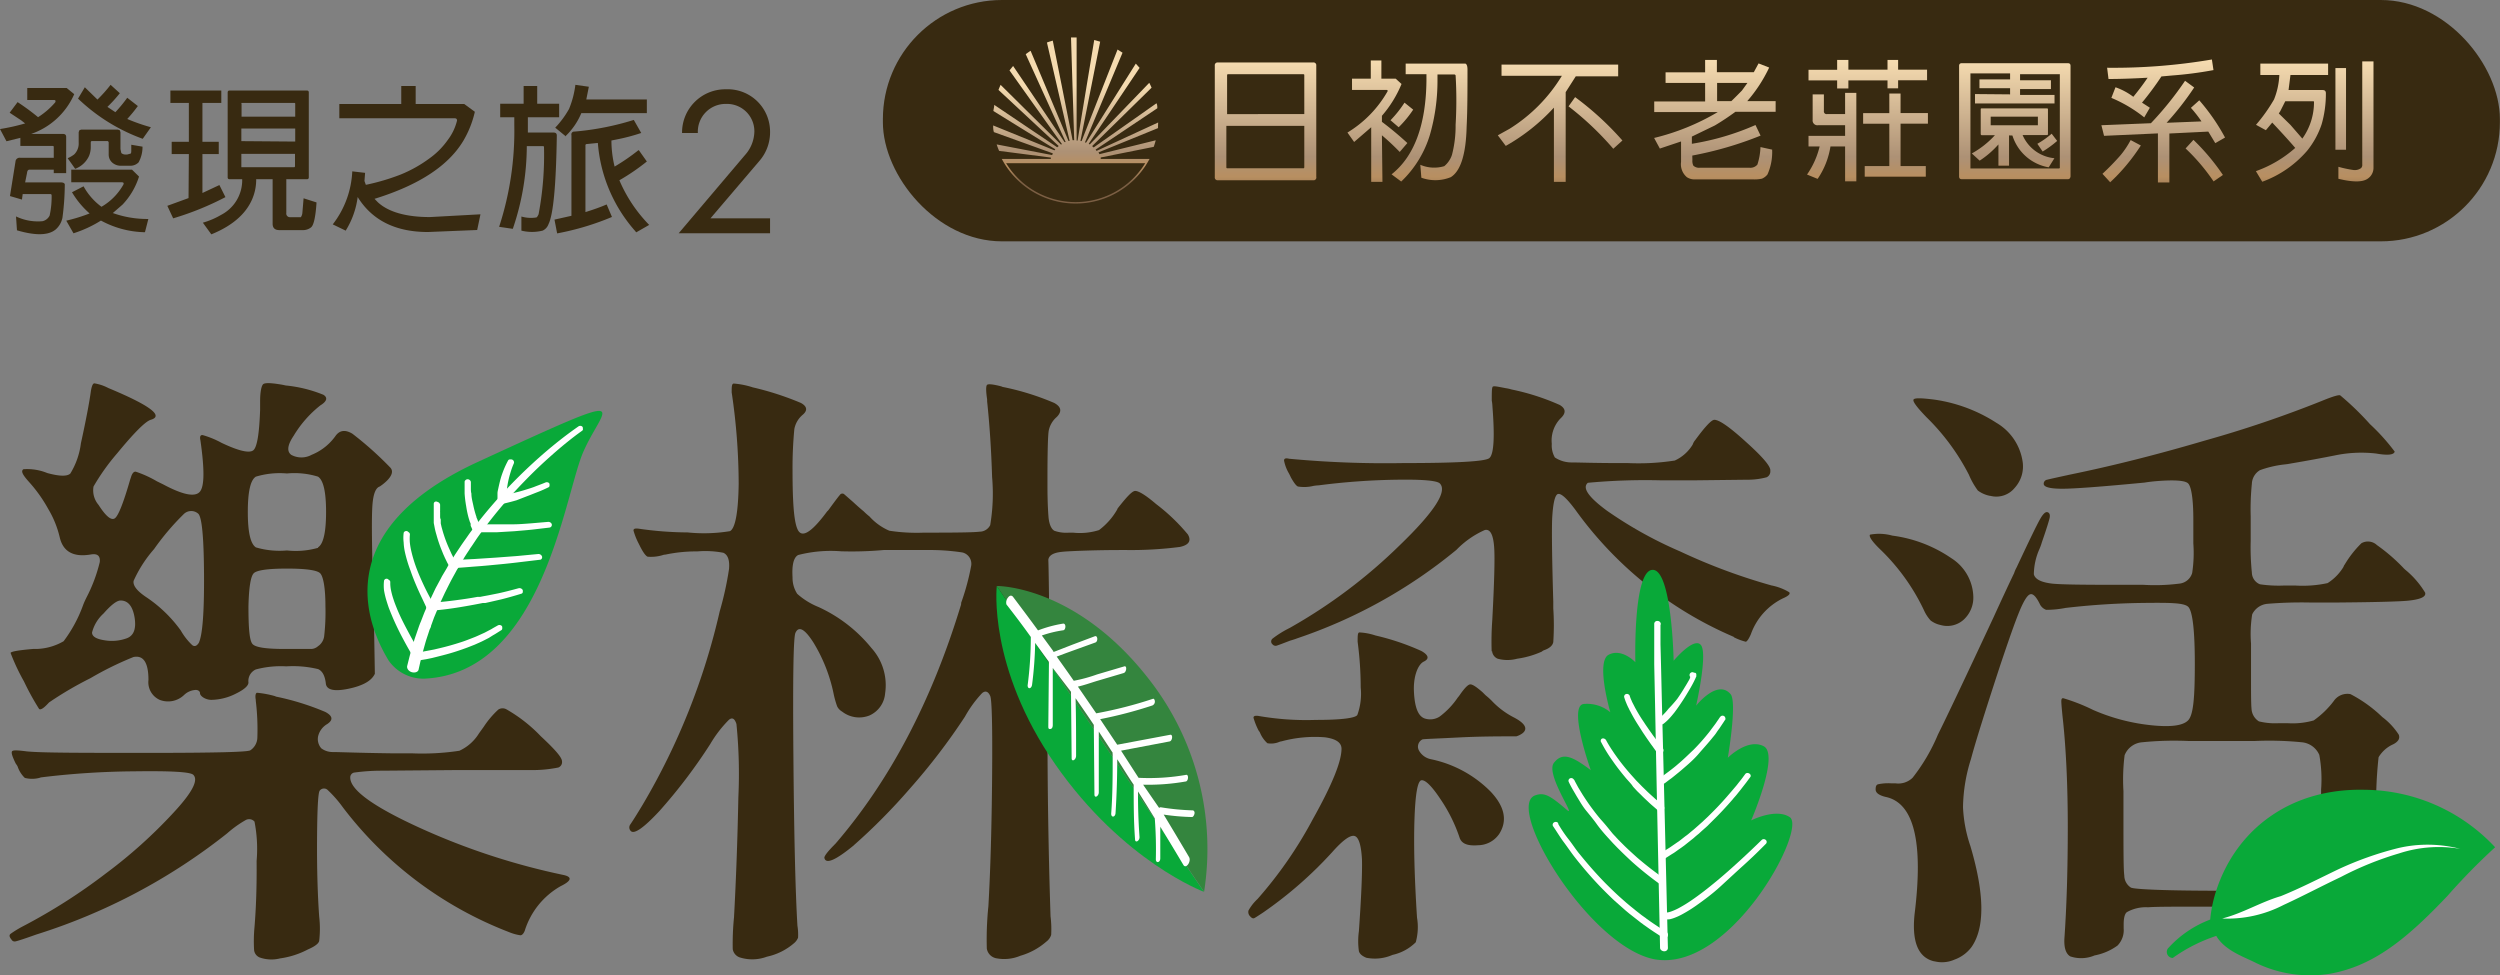 <svg xmlns="http://www.w3.org/2000/svg" xmlns:xlink="http://www.w3.org/1999/xlink" viewBox="0 0 235.76 91.98"><rect x="0" y="0" width="235.76" height="91.98" fill="#808080" stroke="none"/><defs><style>.cls-1{fill:#382a11;}.cls-2{fill:url(#新增漸層色票_2);}.cls-3{fill:url(#新增漸層色票_2-2);}.cls-4{fill:url(#新增漸層色票_2-3);}.cls-5{fill:url(#新增漸層色票_2-4);}.cls-6{fill:url(#新增漸層色票_2-5);}.cls-7{fill:url(#新增漸層色票_2-6);}.cls-8{fill:url(#新增漸層色票_2-7);}.cls-9{fill:url(#新增漸層色票_2-8);}.cls-10{fill:url(#新增漸層色票_2-9);}.cls-11{fill:#09a939;}.cls-12,.cls-13,.cls-15{fill:#fff;}.cls-12,.cls-15{stroke:#fff;stroke-linejoin:round;}.cls-12{stroke-width:0.32px;}.cls-14{fill:#34853e;}.cls-15{stroke-width:0.37px;}</style><linearGradient id="&#x65B0;&#x589E;&#x6F38;&#x5C64;&#x8272;&#x7968;_2" x1="119.35" y1="5.8" x2="119.35" y2="19.06" gradientUnits="userSpaceOnUse"><stop offset="0" stop-color="#f5dbb0"></stop><stop offset="0.68" stop-color="#ad9175"></stop><stop offset="0.82" stop-color="#b88f61"></stop><stop offset="1" stop-color="#7c5f44"></stop></linearGradient><linearGradient id="&#x65B0;&#x589E;&#x6F38;&#x5C64;&#x8272;&#x7968;_2-2" x1="132.7" y1="5.8" x2="132.7" y2="19.06" xlink:href="#&#x65B0;&#x589E;&#x6F38;&#x5C64;&#x8272;&#x7968;_2"></linearGradient><linearGradient id="&#x65B0;&#x589E;&#x6F38;&#x5C64;&#x8272;&#x7968;_2-3" x1="147.13" y1="5.8" x2="147.13" y2="19.06" xlink:href="#&#x65B0;&#x589E;&#x6F38;&#x5C64;&#x8272;&#x7968;_2"></linearGradient><linearGradient id="&#x65B0;&#x589E;&#x6F38;&#x5C64;&#x8272;&#x7968;_2-4" x1="161.71" y1="5.8" x2="161.71" y2="19.06" xlink:href="#&#x65B0;&#x589E;&#x6F38;&#x5C64;&#x8272;&#x7968;_2"></linearGradient><linearGradient id="&#x65B0;&#x589E;&#x6F38;&#x5C64;&#x8272;&#x7968;_2-5" x1="176.12" y1="5.8" x2="176.12" y2="19.06" xlink:href="#&#x65B0;&#x589E;&#x6F38;&#x5C64;&#x8272;&#x7968;_2"></linearGradient><linearGradient id="&#x65B0;&#x589E;&#x6F38;&#x5C64;&#x8272;&#x7968;_2-6" x1="189.99" y1="5.8" x2="189.99" y2="19.06" xlink:href="#&#x65B0;&#x589E;&#x6F38;&#x5C64;&#x8272;&#x7968;_2"></linearGradient><linearGradient id="&#x65B0;&#x589E;&#x6F38;&#x5C64;&#x8272;&#x7968;_2-7" x1="203.99" y1="5.8" x2="203.99" y2="19.06" xlink:href="#&#x65B0;&#x589E;&#x6F38;&#x5C64;&#x8272;&#x7968;_2"></linearGradient><linearGradient id="&#x65B0;&#x589E;&#x6F38;&#x5C64;&#x8272;&#x7968;_2-8" x1="218.29" y1="5.79" x2="218.29" y2="19.05" xlink:href="#&#x65B0;&#x589E;&#x6F38;&#x5C64;&#x8272;&#x7968;_2"></linearGradient><linearGradient id="&#x65B0;&#x589E;&#x6F38;&#x5C64;&#x8272;&#x7968;_2-9" x1="101.44" y1="8.04" x2="101.44" y2="17.27" xlink:href="#&#x65B0;&#x589E;&#x6F38;&#x5C64;&#x8272;&#x7968;_2"></linearGradient></defs><title>job24-logo2</title><g id="&#x5716;&#x5C64;_2" data-name="&#x5716;&#x5C64; 2"><g id="&#x5716;&#x5C64;_1-2" data-name="&#x5716;&#x5C64; 1"><path class="cls-1" d="M2.07,18.82.94,18.49l.52-3.25a.39.39,0,0,1,.46-.36H5.07v-1c0-.07,0-.12-.15-.12h-3V13l-1.31.32L0,12.17a19.39,19.39,0,0,0,2.37-.53L2,11.35.91,10.63l.75-1a22.12,22.12,0,0,1,1.93,1.42,7.2,7.2,0,0,0,1.62-1.4c.07-.16,0-.23-.14-.22H2.57V8.3H6.29L7,8.88a6.88,6.88,0,0,1-4.06,3.75h3c.2,0,.3.09.3.29v3.41H5.07V16H2.79c-.15,0-.22.11-.24.31l-.18.89H5.72c.27,0,.41.09.39.25a24.85,24.85,0,0,1-.22,3.08,2,2,0,0,1-.65,1.12l-.17.12c-.71.44-1.87.42-3.47-.05l-.09-1.31a4.76,4.76,0,0,0,2.5.45,1,1,0,0,0,.67-.53,8.18,8.18,0,0,0,.19-1.84c0-.13,0-.19-.18-.19H2.14ZM6.93,22l-.68-1.19a16.22,16.22,0,0,0,2.2-.68,8.22,8.22,0,0,1-1.66-2l1.09-.56A5.94,5.94,0,0,0,9.57,19.5a5.54,5.54,0,0,0,2.07-2.1c.06-.15,0-.22-.22-.21H6.72V16h5.73l.66.65a6.79,6.79,0,0,1-1.55,2.64l-.92.8a9.63,9.63,0,0,0,3.35.56l-.32,1.25a9,9,0,0,1-4.15-1.1A11.25,11.25,0,0,1,6.93,22Zm1.63-8.52v.38a2.2,2.2,0,0,1-.17.86,2.34,2.34,0,0,1-1.3,1.2l-.71-1A2.86,2.86,0,0,0,7,14.56a1.44,1.44,0,0,0,.42-1.1v-1l.07-.18.18-.06h3.44l.18.06.07.18v1.6l.08.37a.56.56,0,0,0,.42.14H12l.3-.08c.05,0,.08-.1.08-.27l0-.57,1.06.18a3,3,0,0,1-.37,1.48,1.07,1.07,0,0,1-.72.32h-1a1.2,1.2,0,0,1-.79-.32,1,1,0,0,1-.31-.77V13.46a.15.15,0,0,0-.17-.16H8.71C8.6,13.3,8.56,13.34,8.56,13.45ZM14.23,12l-.77,1.09A17.35,17.35,0,0,1,7.36,9.3L8,8.23,9.19,9.39A13.46,13.46,0,0,0,10.43,8l.87.79a13,13,0,0,1-1.17,1.29l.75.5A13.66,13.66,0,0,0,12,9.22L13,10a14.14,14.14,0,0,1-1,1.22C12.63,11.49,13.4,11.77,14.23,12Z"></path><path class="cls-1" d="M17.81,14.53H16.19V13.37h1.62V9.71H16.07V8.54h4.8V9.71H19.09v3.66h1.54v1.16H19.09V18.2l1.6-.75.57,1.14a27.57,27.57,0,0,1-4.93,2l-.55-1.18,2-.73Zm6.35,2.37V17a4.7,4.7,0,0,1-.23,1.39c-.52,1.6-1.88,2.85-4,3.71L19.13,21a7.33,7.33,0,0,0,1.71-.73,3.68,3.68,0,0,0,2-3.21V16.9H21.64c-.11,0-.17-.06-.17-.18v-8c0-.12.06-.18.17-.18h7.3a.16.16,0,0,1,.18.18v8a.16.16,0,0,1-.18.18H27v3.19a.34.34,0,0,0,.37.39h1s.1-.12.14-.35l.12-1.43,1.22.39c-.09,1.39-.27,2.19-.54,2.37a1.21,1.21,0,0,1-.78.24H26.33c-.42,0-.63-.22-.62-.62V16.9ZM27.84,11V9.77s0-.06-.06-.06h-5s-.06,0,0,.06V11Zm-5.08,3.51v1.2s0,0,0,.06h5l.06-.06v-1.2Zm5.08-1.16V12.12H22.76v1.19Z"></path><path class="cls-1" d="M37.76,16.47a12.43,12.43,0,0,0,2.79-1.57,7.22,7.22,0,0,0,1.69-1.72,4.9,4.9,0,0,0,.86-1.81c0-.14-.06-.22-.27-.22H32V9.81h5.84V8.11H39.2v1.7h4.58l1,.73a9.46,9.46,0,0,1-1.07,2.71q-2.11,3.56-8.39,5.5l.3.31c1,.94,2.7,1.41,4.92,1.41l4.77-.26L45,21.69l-4.64.19c-3.07,0-5.27-1.11-6.63-3.3a7.89,7.89,0,0,1-1.13,3.17l-1.22-.59a8.8,8.8,0,0,0,1.84-5l1.21.14-.06.77.13.36A20.52,20.52,0,0,0,37.76,16.47Z"></path><path class="cls-1" d="M48.36,21.58l-1.29-.19a29.17,29.17,0,0,0,1.43-9.62v-.71H47.17V9.78h2.21V8.11h1.28V9.78h2.07v1.28H49.78v.71l0,.73H52.2c.21,0,.31.09.31.28-.07,4.67-.33,7.44-.78,8.35a1.05,1.05,0,0,1-.56.62,4.18,4.18,0,0,1-2,0V20.42a3.23,3.23,0,0,0,1.39.09c.08,0,.15-.14.23-.3a30,30,0,0,0,.51-6.38s0-.05-.15-.05H49.68A24.3,24.3,0,0,1,48.36,21.58Zm5-8.72-1-.82a8.79,8.79,0,0,0,1.3-1.76A8.74,8.74,0,0,0,54.26,8l1.27.18-.24,1.2H61v1.29H54.82A6.41,6.41,0,0,1,53.31,12.86Zm6.89,1.31L61,15.23A20.15,20.15,0,0,1,58.41,17h0a13.68,13.68,0,0,0,2.81,4.21L60,21.91l-.15-.18a14.18,14.18,0,0,1-3.47-8.25l-1,.1c-.14,0-.18.06-.17.17V20q1.17-.36,2-.72l.5,1.18a25.28,25.28,0,0,1-5.17,1.55l-.25-1.3,1.6-.36V12.74a.26.26,0,0,1,.27-.33,26,26,0,0,0,5.61-1.1l.7,1.23a18.4,18.4,0,0,1-2.36.62l-.45.09a10.36,10.36,0,0,0,.3,2.46A19.76,19.76,0,0,0,60.2,14.17Z"></path><path class="cls-1" d="M72.62,20.59V22H64l6.24-7.36a3.42,3.42,0,0,0,.9-2.22A2.58,2.58,0,0,0,68.49,9.8a2.62,2.62,0,0,0-2.68,2.74H64.32a4.08,4.08,0,0,1,4.12-4.12,4,4,0,0,1,4.18,3.94,4.13,4.13,0,0,1-1,2.81L67,20.59Z"></path><rect class="cls-1" x="83.26" width="152.49" height="22.76" rx="11.23"></rect><path class="cls-2" d="M123.84,17h-9a.26.26,0,0,1-.28-.29V6.18a.26.26,0,0,1,.28-.29h9a.26.26,0,0,1,.29.29v10.5A.26.26,0,0,1,123.84,17Zm-8-10c-.08,0-.12,0-.12.12v3.64H123V7.12c0-.09,0-.12-.11-.12ZM123,11.87h-7.35v3.87c0,.09,0,.13.12.13h7.12c.07,0,.11,0,.11-.13Z"></path><path class="cls-3" d="M130.37,17.15h-1.06V12l-1.61,1.39-.63-.89a10.75,10.75,0,0,0,3.79-3.9c0-.08,0-.12-.13-.12H127.5V7.42h1.77V5.7h1V7.42h1.35l.55.5a10.84,10.84,0,0,1-1.85,3v.57q1.24.93,2.4,2l-.72.84c-.48-.49-1-1-1.68-1.57Zm2.9-6.81A10.27,10.27,0,0,1,131.9,12l-.77-.66a10.57,10.57,0,0,0,1.32-1.66ZM132.56,7V6H138l.2,0c.13.06.19.26.19.56,0,2,0,3.81-.08,5.38-.06,2.61-.57,4.2-1.5,4.77a3.86,3.86,0,0,1-2.77.05l-.1-1.22a3.32,3.32,0,0,0,2.26.13,2.32,2.32,0,0,0,.73-1.08,10.83,10.83,0,0,0,.34-2.82,39.56,39.56,0,0,0,0-4.66.15.15,0,0,0-.14-.09h-1.57v.59a18.37,18.37,0,0,1-.72,5.13,10.11,10.11,0,0,1-2.7,4.38l-.91-.68c2.13-1.68,3.24-4.64,3.29-8.83V7Z"></path><path class="cls-4" d="M142,13.76l-.75-1,1.1-.61a15.11,15.11,0,0,0,4.94-5h-5.69V6.09h11V7.2h-4l-.95,1.49v8.46h-1.11v-7A18.41,18.41,0,0,1,142,13.76Zm6.54-4.6A28.3,28.3,0,0,1,153,13.25l-.86.78a28.39,28.39,0,0,0-4.22-4Z"></path><path class="cls-5" d="M159.6,15.09a1,1,0,0,0,.09.53.78.78,0,0,0,.6.2H165a.86.86,0,0,0,.73-.3,6,6,0,0,0,.29-1.65l1.1.24a5.16,5.16,0,0,1-.44,2.34,1.32,1.32,0,0,1-.52.4,3.21,3.21,0,0,1-.8.07h-5.5a1.33,1.33,0,0,1-.78-.21,1.6,1.6,0,0,1-.55-1.44V13.34l-2,.67-.54-1a21.78,21.78,0,0,0,6-2.44H156v-1h4.8V7.82h-3.73v-1h3.73V5.65h1.11V6.81h3.48l.45-.83,1,.39a13.69,13.69,0,0,1-2.07,3.17h2.68v1h-3.79c-.61.45-1.27.89-1.94,1.29l-2.17,1.05v.68a24.46,24.46,0,0,0,6-1.77l.48,1a33.76,33.76,0,0,1-6.44,1.88Zm5.19-7.27h-2.86V9.54h1.34c.34-.33.68-.67,1-1Z"></path><path class="cls-6" d="M170.55,13.81v-1H174v-1h-2.56a.45.45,0,0,1-.5-.51V8.9H172v1.58a.25.25,0,0,0,.28.28H174v-2h1.06V17.1H174V13.81h-1.38a7.46,7.46,0,0,1-1.21,3.06l-1-.41a7.87,7.87,0,0,0,1.19-2.65Zm3.76-6.23v.76h-1.06V7.58h-2.7v-1h2.7V5.65h1.06v.92H178V5.65H179v.92h2.73v1H179v.76H178V7.58Zm3.86,4.09H175.7v-1h2.47V8.82h1.06v1.84h2.58v1h-2.58v4h2.38v1h-5.76v-1h2.32Z"></path><path class="cls-7" d="M195,16.9H185c-.17,0-.25-.09-.25-.26V6.22c0-.17.08-.26.25-.26h10c.19,0,.26.09.26.26V16.64C195.23,16.81,195.16,16.9,195,16.9Zm-5.44-8V8.32h-2.89V7.49h2.89V6.92h-3.74s0,0,0,0v8.91s0,0,0,.06h8.38l.05-.06V7s0,0-.05,0H190.5v.57h2.91v.83H190.5v.55h3.25v.81h-7.5V8.87Zm-.1,3.87v2.85h-1v-2a8.58,8.58,0,0,1-1.77,1.53l-.74-.68a8.53,8.53,0,0,0,2.18-1.72H186.9c-.08,0-.11-.05-.11-.14V10.35c0-.09,0-.13.11-.13H193c.09,0,.13,0,.13.13V12.6c0,.09,0,.14-.13.14h-2.26a3.64,3.64,0,0,0,3,2.18l-.54.86a4.36,4.36,0,0,1-3.42-3ZM187.73,11s0,0,0,0v.81l0,0h4.45l0,0v-.81l0,0ZM194,13.29a9.62,9.62,0,0,1-1.37,1l-.5-.73a8,8,0,0,0,1.35-.95Z"></path><path class="cls-8" d="M198.42,12.81l-.25-1,4.67-.19a31,31,0,0,0,3.22-4l.86.63a27.22,27.22,0,0,1-2.6,3.33l3.29-.13a11.91,11.91,0,0,0-1-1.28l.79-.71a19.08,19.08,0,0,1,2.43,3.51l-.92.53-.66-1.09-3.67.18v4.62H203.5V12.58Zm3.47.91A18.14,18.14,0,0,1,199,17.19l-.73-.8A22.81,22.81,0,0,0,200,14.61a8.46,8.46,0,0,0,.93-1.4Zm.64-6.39q-2.16.12-3.69.12l-.13-1.06a55.27,55.27,0,0,0,9.88-.78l.15,1a35.57,35.57,0,0,1-3.91.51l-1,.09A28.31,28.31,0,0,1,202,9.68l.74.48-.53.91a13,13,0,0,0-3.1-1.84l.39-1a6.15,6.15,0,0,1,1.68.9C201.62,8.59,202.08,8,202.53,7.33Zm4.32,5.86a20.53,20.53,0,0,1,2.78,3.31l-.88.61A18.44,18.44,0,0,0,206.11,14Z"></path><path class="cls-9" d="M213.68,12.28l-.93-.51a15.65,15.65,0,0,0,1.7-2.39,6.94,6.94,0,0,0,.5-2.31h-1.79V6h6.39V7.07H216l-.18,1.42h3.21c.21,0,.32.1.31.34a10.34,10.34,0,0,1-.4,2.89,8,8,0,0,1-1.37,2.5,10.18,10.18,0,0,1-4.23,2.92l-.6-1a11.26,11.26,0,0,0,3.71-2.19c-.41-.48-1.13-1.29-2.17-2.39Zm3.44.79a5.91,5.91,0,0,0,1.1-3.43c0-.06,0-.1-.12-.09h-2.59l-.48.95-.13.2L216,11.78Zm4.12-6.65v7.7h-1V6.42Zm2.59-.63v10a1.23,1.23,0,0,1-.56,1.07c-.5.34-1.43.32-2.75,0V15.73a11,11,0,0,0,1.4.3,1,1,0,0,0,.74-.18.42.42,0,0,0,.11-.35V5.79Z"></path><path class="cls-10" d="M109.22,11.55l-5.81,2.68-.09-.12,5.82-3.9c0-.16,0-.32-.08-.47l-5.93,4.17a.86.86,0,0,0-.14-.13l5.61-5.51c-.07-.16-.14-.31-.22-.46l-5.61,5.81-.1-.06,4.8-7.16L107.11,6l-4.68,7.44-.12,0,3.55-8.47-.47-.3L102,13.3l-.11,0,1.86-9.37-.56-.16-1.57,9.49h-.09V3.53H101l.3,9.69h-.15L99.28,3.83c-.19.06-.37.11-.55.18l2.14,9.28-.11,0L97.19,4.79c-.16.1-.31.21-.46.32l3.77,8.29-.11,0L95.54,6.22l-.34.42,4.94,6.94-.08.06L94.36,8c-.07.16-.14.32-.2.48l5.68,5.29-.14.12-5.94-4c0,.19-.06.38-.08.58l5.84,3.61-.08.1-5.78-2.35c0,.21,0,.42.07.63l5.55,2s0,.11-.08.16l-5.21-1a6.37,6.37,0,0,0,.23.61l4.88.63a.65.65,0,0,0,0,.13H94.47l.07.12a7.87,7.87,0,0,0,13.8,0l.07-.12H103.8a.74.74,0,0,0,0-.14l5-1a6.36,6.36,0,0,0,.19-.62l-5.31,1.31a.7.7,0,0,0-.09-.17l5.62-2.29C109.2,12,109.21,11.76,109.22,11.55Zm-7.78,7.51a7.72,7.72,0,0,1-6.56-3.67H108A7.73,7.73,0,0,1,101.44,19.06Z"></path><path class="cls-1" d="M143,69.44c-1.55,0-3.4,0-5.53.11s-3.25.14-3.33.18a.76.76,0,0,0-.35,1,1.65,1.65,0,0,0,1.17.87,11.08,11.08,0,0,1,5.62,3.06q2,2.13.79,4a2.45,2.45,0,0,1-2,1.05c-1,.08-1.53-.16-1.72-.7a14.75,14.75,0,0,0-1.81-3.65c-.81-1.22-1.41-1.81-1.78-1.78s-.59,1.28-.67,3.71,0,5.51.24,9.24a5.31,5.31,0,0,1-.12,2.33,4.45,4.45,0,0,1-2.19,1.19,4.14,4.14,0,0,1-2.47.27c-.39-.16-.63-.36-.7-.62a6.8,6.8,0,0,1,0-1.89q.34-4.85.29-6.76c-.08-1.4-.32-2.14-.73-2.22s-1.1.43-2.07,1.52a37.94,37.94,0,0,1-6.53,5.71c-.47.31-.75.49-.84.53s-.23,0-.38-.18a.56.56,0,0,1-.15-.55,4.39,4.39,0,0,1,.85-1.08,39.15,39.15,0,0,0,5.21-7.52c1.81-3.23,2.71-5.44,2.71-6.65,0-.58-.52-.94-1.57-1.08a12.07,12.07,0,0,0-4.08.38.85.85,0,0,0-.23.06,2,2,0,0,1-1.11.12,2.77,2.77,0,0,1-.7-1,.7.7,0,0,0-.12-.18,6.51,6.51,0,0,1-.49-1.22c0-.16.12-.21.43-.18a26.41,26.41,0,0,0,5.48.38c2.37,0,3.67-.17,3.88-.46a5.84,5.84,0,0,0,.32-2.6,32.85,32.85,0,0,0-.29-4.31c0-.55,0-.84.15-.88a5.64,5.64,0,0,1,1.54.29,23,23,0,0,1,4.32,1.46c.69.39.77.74.23,1s-1,1.37-.93,2.83.38,2.3,1,2.53a1.65,1.65,0,0,0,1.42-.17,7.37,7.37,0,0,0,1.72-1.81,1.52,1.52,0,0,0,.18-.23c.46-.66.79-1,1-1s.55.22,1.14.73l.29.29a7,7,0,0,1,.58.52,7.7,7.7,0,0,0,2.16,1.61C145,68.86,143,69.44,143,69.44Zm-2.33-8a28.06,28.06,0,0,1,.06-3q.28-5.25.18-6.76c-.08-1.25-.37-1.81-.88-1.7a8.5,8.5,0,0,0-2.68,1.87,47.36,47.36,0,0,1-15,8.34c-.2.08-.43.15-.7.23-.7.27-1.12.43-1.26.47a.37.37,0,0,1-.38-.12.35.35,0,0,1,0-.55,9.56,9.56,0,0,1,1.61-1A49.62,49.62,0,0,0,132,51.42q4.89-4.72,3.78-5.83c-.27-.27-1.65-.39-4.13-.35a64.11,64.11,0,0,0-7.29.53,3.51,3.51,0,0,0-.53.06,3.67,3.67,0,0,1-1.43.05c-.17-.07-.39-.37-.67-.87-.07-.16-.13-.27-.17-.35a3.83,3.83,0,0,1-.47-1.23c0-.19.16-.25.47-.17a96.91,96.91,0,0,0,10.78.41q7.59,0,8.11-.47c.43-.35.52-2,.29-4.9a3.41,3.41,0,0,0-.06-.52c0-.78,0-1.21.09-1.31s.51,0,1.25.14a3.62,3.62,0,0,1,.53.12,22,22,0,0,1,4.54,1.46c.59.35.61.78.06,1.28a3,3,0,0,0-.81,2.39,2.26,2.26,0,0,0,.29,1.28,2.84,2.84,0,0,0,1.63.47c.62,0,2.08.06,4.37.06h.88a22.21,22.21,0,0,0,4.43-.24,3.83,3.83,0,0,0,1.69-1.51,1.23,1.23,0,0,1,.23-.41c.94-1.28,1.54-1.92,1.81-1.92q.7,0,3,2.1c1.56,1.4,2.31,2.29,2.28,2.68v.11a.61.61,0,0,1-.35.53,7.05,7.05,0,0,1-1.93.23l-5.13.06h-2.8a58.64,58.64,0,0,0-7,.23c-.55.47.05,1.34,1.8,2.63A38.78,38.78,0,0,0,158.44,52a55.26,55.26,0,0,0,8.62,3.21,5.13,5.13,0,0,1,1.67.64c.13.16-.07.35-.62.59a6,6,0,0,0-3,3.38c-.19.43-.35.66-.47.7a5.33,5.33,0,0,1-1.1-.41l-.06-.06A35.62,35.62,0,0,1,148.58,48.1c-.78-1.05-1.32-1.56-1.63-1.52s-.51.9-.58,2.45q-.06,2,.11,7.7v.64a23.57,23.57,0,0,1,0,3.18q-.09.5-.9.78a.7.7,0,0,0-.18.12,8.55,8.55,0,0,1-2.33.67,3.49,3.49,0,0,1-1.83,0A.86.86,0,0,1,140.71,61.39Z"></path><path class="cls-1" d="M183,58.94a2.36,2.36,0,0,1-.94-.43,3.68,3.68,0,0,1-.64-1,19.65,19.65,0,0,0-4.19-5.78c-.74-.73-1-1.17-.88-1.31a4.64,4.64,0,0,1,2.1.09,12.74,12.74,0,0,1,5.57,2.13,4.43,4.43,0,0,1,2.07,3.58,2.82,2.82,0,0,1-.91,2.22A2.3,2.3,0,0,1,183,58.94Zm-.59,31.72q-2.26-.52-1.86-4.43,1.28-10.26-2.74-11.08c-.62-.15-.93-.39-.93-.7s.07-.44.23-.49a4.66,4.66,0,0,1,1.22-.09h.41a1.93,1.93,0,0,0,1.63-.53,17.52,17.52,0,0,0,2.39-4.08q1.17-2.33,5.25-11.07,1.23-2.69,1.93-4.14a2.79,2.79,0,0,1,.23-.53q1.8-3.84,2.21-4.55c.28-.5.51-.72.7-.67s.27.24.21.53-.3,1.06-.73,2.3a5.28,5.28,0,0,1-.23.64,6.05,6.05,0,0,0-.53,2.39c.12.47.7.76,1.75.88.78.08,2.66.11,5.66.11h2.91a18.07,18.07,0,0,0,3.38-.11,1.41,1.41,0,0,0,1.23-1,12.49,12.49,0,0,0,.11-2.8V49c0-2-.2-3.12-.49-3.41s-1.35-.36-3.18-.2q-.59.06-.93.12c-4,.38-6.59.58-7.76.58s-1.75-.16-1.75-.47a.38.38,0,0,1,.32-.38c.22-.06.95-.22,2.19-.49q6-1.23,12.71-3.21a108,108,0,0,0,11-3.73c1.05-.43,1.63-.6,1.75-.52A27,27,0,0,1,223.5,40a19.15,19.15,0,0,1,2.33,2.59c-.08.31-.66.37-1.75.18a12.14,12.14,0,0,0-3.85.17c-1.16.23-2.54.49-4.14.76a6.92,6.92,0,0,1-.75.11,10,10,0,0,0-2.22.53,1.56,1.56,0,0,0-.76,1.28,23.82,23.82,0,0,0-.11,3.09V51a23.08,23.08,0,0,0,.11,3,1.21,1.21,0,0,0,.76,1.1,12,12,0,0,0,2.22.12h1.16a11.09,11.09,0,0,0,3-.23A4.64,4.64,0,0,0,221,53.46a.68.68,0,0,1,.12-.23,10,10,0,0,1,1.57-2,1.24,1.24,0,0,1,1.46.17,17.06,17.06,0,0,1,2.56,2.22l.12.11a8.38,8.38,0,0,1,1.87,2.16c.11.39-.43.64-1.64.76-.85.08-3.05.14-6.58.17h-2.63a39.61,39.61,0,0,0-4,.12,1.77,1.77,0,0,0-1.46,1,11.67,11.67,0,0,0-.11,2.74v2.92c0,1.71,0,2.79.05,3.26a1.48,1.48,0,0,0,.7,1.17,6.37,6.37,0,0,0,1.87.17h.82a7.28,7.28,0,0,0,2.47-.26,8.44,8.44,0,0,0,1.9-1.84,1.55,1.55,0,0,1,1.57-.64,12.78,12.78,0,0,1,3,2.16,6.43,6.43,0,0,1,1.55,1.66c.13.33,0,.63-.5.9a3.06,3.06,0,0,0-1.4,1.23,38.52,38.52,0,0,0-.17,6.35c0,3.85.13,6.94.29,9.27a1.81,1.81,0,0,1-.38,1.55,6.42,6.42,0,0,1-2.24,1.08,3.71,3.71,0,0,1-2.51.29c-.43-.24-.62-.92-.58-2v-.47c.08-.74,0-1.2-.18-1.4a3.07,3.07,0,0,0-1.92-.52q-1.11-.06-5.37-.06h-3.2c-2.88,0-4.7,0-5.48.06a3.66,3.66,0,0,0-2,.46q-.3.24-.3,1.17v.35a2.08,2.08,0,0,1-.58,1.63,5.39,5.39,0,0,1-2.16.93,3.24,3.24,0,0,1-2.3.09c-.41-.25-.59-.81-.55-1.66Q195,84,195,78c0-4-.17-7.34-.44-9.94-.12-1.09-.17-1.73-.17-1.93s.05-.29.17-.29a17.75,17.75,0,0,1,2.83,1.11,18.39,18.39,0,0,0,5.36,1.43c1.89.21,3.08.07,3.59-.44s.64-2.18.64-5.36-.22-5-.64-5.37-1.75-.38-4.32-.35a70.27,70.27,0,0,0-7.23.47,9.52,9.52,0,0,1-1.83.18,1.09,1.09,0,0,1-.56-.47q-.53-1.11-.93-1c-.27.06-.62.61-1.05,1.66s-1,2.68-1.86,5.25q-2.1,6.41-2.69,8.63a15.63,15.63,0,0,0-.75,4.54,13.08,13.08,0,0,0,.7,3.68q2,6.76.11,9.5a3.46,3.46,0,0,1-1.6,1.19A2.9,2.9,0,0,1,182.45,90.66Zm5.25-43.9a2.79,2.79,0,0,1-1.14-.5,7.11,7.11,0,0,1-.84-1.48,20.93,20.93,0,0,0-4-5.43c-.9-.93-1.31-1.48-1.23-1.66s.74-.16,2,0a14.57,14.57,0,0,1,5.83,2.19,5.1,5.1,0,0,1,2.45,3.58A3,3,0,0,1,190,46,2.23,2.23,0,0,1,187.7,46.76ZM209.56,84q8.22,0,8.63-.35a1.44,1.44,0,0,0,.62-1.22c.05-.62.08-2.53.08-5.71V74.45a12.87,12.87,0,0,0-.17-3.26A2,2,0,0,0,217.08,70a31.16,31.16,0,0,0-4.48-.12h-6.18A30.55,30.55,0,0,0,202,70a1.94,1.94,0,0,0-1.64,1.22,18.26,18.26,0,0,0-.11,3.39V77c0,3.15,0,5,.08,5.57a1.35,1.35,0,0,0,.62,1.13C201.21,83.86,204.08,84,209.56,84Z"></path><path class="cls-11" d="M144.79,75c.85-.29,1.37,0,3,1.4.88.72-2.07-3.4-1.25-4.46s1.77-.59,3.48.69c0,0-2.16-6-.69-6.24a3.42,3.42,0,0,1,2.53.78s-1.4-4.79-.15-5.43,2.51.71,2.51.71-.23-8.62,1.61-8.71,2,8.57,2,8.57,1.93-2.31,2.58-1.47-.46,5.71-.46,5.71,2-2.55,3.25-1.09c.64.74-.26,6-.26,6s1.86-1.87,3.38-1.09-1.18,7-1.18,7,2.32-1.19,3.64-.31c1.67,1.1-5.6,14.71-12.78,13.4C149.81,89.23,141.85,76,144.79,75Z"></path><path class="cls-12" d="M156.28,58.84c0,.19.68,30.55.68,30.55"></path><path class="cls-12" d="M156.43,58.86l0,1.9.05,1.91.09,3.82.19,7.63.37,15.28c0,.09-.09.16-.2.15s-.22-.08-.22-.17h0l-.32-15.27-.15-7.64-.08-3.82,0-1.91V58.83a.12.12,0,0,1,.15-.11.14.14,0,0,1,.15.12Z"></path><path class="cls-12" d="M153.54,65.67a1,1,0,0,0,.05.16,1.22,1.22,0,0,0,.07.17,1.11,1.11,0,0,0,.07.16.77.77,0,0,0,.07.16l.17.33.08.16.09.16q.36.65.78,1.26c.13.21.28.41.42.62l.43.61.45.6.46.6h0a.15.15,0,0,1-.05.23.25.25,0,0,1-.27-.06h0l-.44-.61c-.15-.2-.29-.41-.44-.62l-.42-.62-.4-.63q-.41-.63-.75-1.29l-.09-.16-.08-.17c-.06-.11-.11-.22-.16-.33a1260885824368,1260885824368,0,0,1-.14-.34l-.06-.17-.06-.19s0-.09.09-.1a.12.12,0,0,1,.13.08Z"></path><path class="cls-12" d="M159.69,63.6h.07l.05,0,0,0a0,0,0,0,1,0,0v.07a.11.11,0,0,0,0,0l0,.09a1,1,0,0,0-.07.15l-.15.31c-.1.2-.21.4-.32.59-.23.39-.46.78-.71,1.16s-.5.75-.78,1.12c-.15.18-.29.36-.45.53a4.37,4.37,0,0,1-.54.5.23.23,0,0,1-.27,0,.15.15,0,0,1,0-.23h0a3.43,3.43,0,0,0,.5-.44,5.47,5.47,0,0,0,.45-.51A12.16,12.16,0,0,0,158.3,66c.26-.37.5-.74.73-1.13.12-.19.23-.38.34-.57s.11-.2.15-.3,0-.1.07-.14l0-.08v0h0v0l0,0,0,0h.06a.12.12,0,0,1-.14-.06A.09.09,0,0,1,159.69,63.6Z"></path><path class="cls-12" d="M151.31,69.86c.15.29.33.58.51.86l.28.42.15.21.15.21c.4.55.83,1.08,1.29,1.6l.35.39.17.19.19.19.36.37.38.37c.25.25.52.48.78.72l.1.09.1.08.2.17.41.35h0a.14.14,0,0,1,0,.23.21.21,0,0,1-.27,0h0l-.4-.35-.21-.18-.1-.09-.1-.09c-.26-.25-.52-.48-.77-.74l-.38-.37-.36-.39L154,73.9l-.17-.2-.35-.39c-.45-.54-.88-1.08-1.27-1.65a13.54,13.54,0,0,1-1.07-1.74.08.08,0,0,1,0-.12.13.13,0,0,1,.15.06Z"></path><path class="cls-12" d="M162.56,67.79a1.56,1.56,0,0,0-.13.19l-.14.21-.28.42c-.1.13-.2.27-.29.41s-.2.27-.31.4c-.42.53-.86,1-1.33,1.55s-1,1-1.5,1.43c-.26.23-.54.45-.81.67s-.28.22-.42.32l-.42.32a.21.21,0,0,1-.27,0,.15.15,0,0,1,0-.23h0l.42-.31.42-.31c.27-.21.55-.42.81-.65.53-.44,1-.91,1.51-1.39a19.17,19.17,0,0,0,1.35-1.51c.11-.13.21-.26.31-.4l.3-.4c.1-.13.2-.27.29-.41l.14-.2.07-.11.09-.11a.11.11,0,0,1,.15,0,.08.08,0,0,1,0,.12Z"></path><path class="cls-12" d="M164.94,73.17l-.4.54-.21.27-.21.27c-.13.18-.28.35-.42.53s-.3.34-.44.52c-.6.69-1.22,1.36-1.88,2l-.49.49-.52.46-.26.24-.27.22-.26.23-.14.11-.14.11-.55.44-.29.21-.29.2-.29.21-.15.1-.15.09-.61.39a.2.2,0,0,1-.26,0,.14.14,0,0,1,0-.22h0l.6-.37.16-.1.14-.09.29-.2.29-.2.29-.2.55-.43.14-.1.14-.11.26-.22.27-.22.26-.23.52-.46.5-.47c.66-.64,1.29-1.29,1.9-2l.44-.51.44-.52.21-.27.21-.26.4-.54h0a.12.12,0,0,1,.15,0A.09.09,0,0,1,164.94,73.17Z"></path><path class="cls-12" d="M148.33,73.65c.11.23.24.45.36.68l.4.66c.28.44.57.87.88,1.29s.63.84,1,1.25.68.81,1,1.2l.55.59.57.57c.39.38.79.74,1.19,1.1a32.11,32.11,0,0,0,2.58,2h0a.16.16,0,0,1,0,.23.21.21,0,0,1-.27,0h0a31,31,0,0,1-2.59-2.08c-.4-.37-.8-.75-1.18-1.13-.2-.19-.38-.39-.57-.58l-.55-.6c-.36-.4-.71-.81-1-1.22s-.65-.84-1-1.27-.59-.87-.87-1.32l-.39-.67c-.13-.23-.25-.45-.36-.69a.09.09,0,0,1,.06-.12.12.12,0,0,1,.14.06Z"></path><path class="cls-12" d="M146.8,77.77c.29.5.62,1,1,1.48s.7,1,1.07,1.43c.75.93,1.55,1.84,2.4,2.71.43.43.87.86,1.32,1.27l.35.31.34.3.36.3.36.29.18.15.18.14.37.29.38.27a1.33,1.33,0,0,0,.19.14l.19.14.38.26.39.26.2.13.2.13.4.25h0a.16.16,0,0,1,.05.23.22.22,0,0,1-.27,0h0l-.4-.26-.2-.13-.2-.13-.4-.27-.38-.27-.2-.14a1.33,1.33,0,0,0-.19-.14l-.37-.29-.37-.29-.19-.15-.18-.14-.36-.3-.35-.31-.35-.31-.35-.31c-.45-.42-.89-.86-1.32-1.3a36.33,36.33,0,0,1-2.38-2.75c-.37-.47-.72-1-1.06-1.45s-.66-1-1-1.49a.1.1,0,0,1,.05-.13.14.14,0,0,1,.15,0Z"></path><path class="cls-12" d="M166.43,79.45c-.68.69-1.37,1.36-2.08,2s-1.43,1.31-2.18,2-1.5,1.25-2.32,1.83a12.74,12.74,0,0,1-1.29.8,5.26,5.26,0,0,1-.72.33,2.64,2.64,0,0,1-.4.12,1.79,1.79,0,0,1-.47,0c-.1,0-.19-.09-.18-.18a.17.17,0,0,1,.19-.15h0a1.35,1.35,0,0,0,.34,0,2.68,2.68,0,0,0,.35-.1,5.85,5.85,0,0,0,.68-.3,13.23,13.23,0,0,0,1.26-.77c.82-.56,1.59-1.17,2.34-1.79s1.48-1.27,2.19-1.92,1.42-1.32,2.11-2h0a.12.12,0,0,1,.15,0A.09.09,0,0,1,166.43,79.45Z"></path><path class="cls-11" d="M208.43,86.72a12.62,12.62,0,0,1,.66-3C211,78.2,216,74.31,223,74.48a17,17,0,0,1,12.3,5.42,59,59,0,0,0-4.47,4.56c-3.89,4.11-7,6.62-11.06,7.36a11.73,11.73,0,0,1-7-1c-1.13-.58-2.93-1.15-3.77-2.56a15.19,15.19,0,0,0-4.1,2.08.57.57,0,0,1-.47-.88A10.17,10.17,0,0,1,208.43,86.72Z"></path><path class="cls-13" d="M232,80.05a12.18,12.18,0,0,0-5.85-.07,31.35,31.35,0,0,0-5.64,2c-1.81.87-3.59,1.79-5.42,2.53-1.88.55-3.6,1.62-5.53,2.11a11.52,11.52,0,0,0,5.79-1.28c1.83-.84,3.61-1.79,5.41-2.64a30.26,30.26,0,0,1,5.48-2.22A12,12,0,0,1,232,80.05Z"></path><path class="cls-1" d="M24.48,90.29a.85.85,0,0,1-.52-.73A14.27,14.27,0,0,1,24,87.43q.23-2.76.2-6.24A13.37,13.37,0,0,0,24,77.48a.67.67,0,0,0-.82-.15,10.33,10.33,0,0,0-1.76,1.26,55.85,55.85,0,0,1-18,9.54c-1.09.39-1.74.6-1.93.64a.34.34,0,0,1-.41-.17c-.2-.24-.23-.41-.09-.53a9.87,9.87,0,0,1,1.14-.7,53.83,53.83,0,0,0,7.85-5,46,46,0,0,0,6.38-5.73c1.75-1.88,2.38-3.07,1.87-3.57-.27-.28-2.15-.38-5.62-.33a76.54,76.54,0,0,0-8.66.56,1,1,0,0,0-.24.06,2.77,2.77,0,0,1-1.37,0,2.63,2.63,0,0,1-.68-1.08,1.18,1.18,0,0,0-.11-.18L1.48,72c-.32-.66-.43-1-.35-1.14s.54-.11,1.4,0C3.94,71,7.74,71,14,71s9.36-.08,9.6-.24a1.47,1.47,0,0,0,.67-1.2,22.43,22.43,0,0,0-.15-3.48V66c-.08-.43,0-.65.12-.67a9.19,9.19,0,0,1,1.7.32.43.43,0,0,0,.17.06,24.49,24.49,0,0,1,4.57,1.43q1.05.56.18,1.14A1.82,1.82,0,0,0,30,69.43a1.32,1.32,0,0,0,.3,1.14,1.78,1.78,0,0,0,1.11.35c.55,0,2.36.08,5.44.12h1.94a23.32,23.32,0,0,0,4.53-.24,4.24,4.24,0,0,0,1.85-1.64l.46-.64A8.55,8.55,0,0,1,47,66.91a.75.75,0,0,1,.79,0A14.25,14.25,0,0,1,51,69.43c1.35,1.26,2,2,2,2.37a.54.54,0,0,1-.35.58,12.16,12.16,0,0,1-2.63.24l-7,0-7,.06a19,19,0,0,0-2.64.18.46.46,0,0,0-.35.47q0,1.75,6.56,4.74a64.64,64.64,0,0,0,13.58,4.45c.82.19.72.55-.3,1.05a7.34,7.34,0,0,0-3.39,4.22c-.12.27-.25.41-.41.41A4.43,4.43,0,0,1,48,87.9,35.84,35.84,0,0,1,32.33,76.13a11.18,11.18,0,0,0-1.44-1.64.5.5,0,0,0-.73.06c-.16.15-.24,1.65-.26,4.48s.05,5.29.2,7.4a9.89,9.89,0,0,1,0,2.31c-.07.26-.43.52-1.05.79a8,8,0,0,1-2.63.85A3.33,3.33,0,0,1,24.48,90.29ZM12.69,58.22q-.27-1.59-1.32-1.59c-.35,0-.89.41-1.61,1.23a3.6,3.6,0,0,0-1.08,1.79c0,.37.39.61,1.17.73a4.11,4.11,0,0,0,2.14-.2C12.63,59.92,12.86,59.27,12.69,58.22Zm6.06,2.4c.35-.75.51-2.88.49-6.42s-.2-5.45-.55-5.76a1,1,0,0,0-1.38.06,23.58,23.58,0,0,0-2.78,3.28,11.84,11.84,0,0,0-1.93,3c-.08.43.31.94,1.17,1.52a12.69,12.69,0,0,1,3.28,3.16,5.94,5.94,0,0,0,1.08,1.38C18.35,61,18.55,60.93,18.75,60.62Zm11.24-9c.5-.31.76-1.42.76-3.34s-.26-3-.76-3.33a7.51,7.51,0,0,0-2.93-.3,7.77,7.77,0,0,0-2.93.3c-.51.31-.76,1.42-.76,3.33s.25,3,.76,3.34a7.87,7.87,0,0,0,2.93.29A7.61,7.61,0,0,0,30,51.66ZM26.88,61.2H27q1.93,0,2.34,0a1,1,0,0,0,.65-.26,1.34,1.34,0,0,0,.58-.94,19.82,19.82,0,0,0,.12-2.81c0-1.79-.21-2.84-.5-3.13s-1.34-.44-3.13-.44-2.84.15-3.13.44-.46,1.34-.5,3.13c0,2,.09,3.21.38,3.54S25.13,61.2,26.88,61.2Zm9-15.34c-.43.08-.68.68-.76,1.79s-.06,3.68.06,7.7c.08,2.26.17,8.19.17,8.19-.31.67-1.14,1.13-2.48,1.41s-2.06.12-2.14-.47c-.08-.74-.32-1.2-.73-1.38a10.07,10.07,0,0,0-3-.26,9.15,9.15,0,0,0-2.87.29,1.19,1.19,0,0,0-.7,1.23c0,.31-.4.67-1.2,1.06a5.26,5.26,0,0,1-2.31.58,1.47,1.47,0,0,1-.71-.2c-.23-.14-.35-.29-.35-.44s-.16-.33-.49-.29a1.71,1.71,0,0,0-1,.46,2.18,2.18,0,0,1-2.31.47A1.82,1.82,0,0,1,14,64.13c0-1.64-.47-2.36-1.41-2.17a30.61,30.61,0,0,0-4.07,2,33.3,33.3,0,0,0-3.89,2.28l-.23.24c-.35.35-.59.48-.71.38a24.57,24.57,0,0,1-1.43-2.6A19.73,19.73,0,0,1,1,61.58c0-.13.7-.26,2.11-.38h.29A5.37,5.37,0,0,0,6,60.47,13,13,0,0,0,7.86,57c.11-.27.21-.48.29-.64A14.69,14.69,0,0,0,9.41,53c.06-.59-.23-.82-.85-.71-1.64.28-2.62-.27-2.93-1.63A9.41,9.41,0,0,0,4.55,48a13.55,13.55,0,0,0-1.84-2.58c-.59-.66-.76-1-.5-1.17a5,5,0,0,1,2.25.36c1.13.31,1.86.33,2.17.05a7.14,7.14,0,0,0,1-2.86c.51-2.31.82-4,.94-4.92.08-.47.18-.71.32-.73a4.24,4.24,0,0,1,1.32.44q5.91,2.46,4,3-.76.24-3.16,3.16a20.3,20.3,0,0,0-2.23,3.13,2.11,2.11,0,0,0,.47,1.73c.7,1.09,1.22,1.51,1.55,1.26s.81-1.47,1.44-3.66l.06-.17c.11-.39.27-.58.46-.56a10.49,10.49,0,0,1,2,.91l.59.29c1.87,1,3,1.21,3.45.7s.45-2.13.06-4.86c-.08-.35,0-.51.21-.49a8.55,8.55,0,0,1,1.78.73c1.64.78,2.64,1,3,.7s.56-1.58.64-3.81v-.81c0-.94.14-1.48.29-1.61s.65-.13,1.47,0a6.28,6.28,0,0,1,.64.12,12.67,12.67,0,0,1,3.57.88c.43.27.33.62-.29,1a10.56,10.56,0,0,0-2.52,2.87c-.58.86-.66,1.46-.23,1.79a2,2,0,0,0,1.93,0,5.12,5.12,0,0,0,2.28-1.82c.39-.51.91-.56,1.56-.17a32,32,0,0,1,3.6,3.22C37.43,44.84,35.84,45.86,35.84,45.86Z"></path><path class="cls-1" d="M98.89,60.2c0,1-.07,3.73-.11,8.15q0,9.09.29,18.06a9.86,9.86,0,0,1,.06,1.76,1.3,1.3,0,0,1-.47.64,6.36,6.36,0,0,1-2.43,1.32,3.93,3.93,0,0,1-2.32.23,1.11,1.11,0,0,1-.85-.91,30.78,30.78,0,0,1,.15-4q.29-5.1.35-12.2t-.18-7.62c-.19-.43-.45-.52-.76-.27A11,11,0,0,0,91,67.58a58.92,58.92,0,0,1-5.16,6.75,55.75,55.75,0,0,1-5.4,5.45q-2.52,2.06-2.7,1.11c0-.19.36-.64,1.06-1.34q7.68-8.92,11.79-22.4a.67.67,0,0,0,.05-.3,22.35,22.35,0,0,0,.94-3.46,1.1,1.1,0,0,0-.82-1.29,20.15,20.15,0,0,0-3.28-.23h-.29c-1.06,0-2.27,0-3.64,0h-.23a33.36,33.36,0,0,1-4,.12,12.4,12.4,0,0,0-4.05.35c-.43.23-.6.94-.53,2.11A2.77,2.77,0,0,0,75.18,56a6.84,6.84,0,0,0,2,1.24,13.84,13.84,0,0,1,5,3.87,5.23,5.23,0,0,1,1.29,4.28A2.5,2.5,0,0,1,82,67.47a2.62,2.62,0,0,1-2.58-.36,1.2,1.2,0,0,1-.47-.49,8.64,8.64,0,0,1-.35-1.26,15.06,15.06,0,0,0-1.88-4.75c-.82-1.29-1.39-1.61-1.7-.94-.2.35-.26,4.19-.2,11.52s.18,12.7.38,16.1a5.25,5.25,0,0,1,.06,1.14,1.31,1.31,0,0,1-.36.5,5.75,5.75,0,0,1-2.58,1.29,3.91,3.91,0,0,1-2.58.06,1,1,0,0,1-.64-.77,25.09,25.09,0,0,1,.12-3c.19-3.47.33-7.25.41-11.31a47.14,47.14,0,0,0-.18-6.92c-.16-.51-.39-.65-.7-.41a11.44,11.44,0,0,0-1.76,2.28,50,50,0,0,1-4.81,6.34c-1.49,1.6-2.39,2.22-2.7,1.87a.47.47,0,0,1-.06-.58c.32-.47.71-1.1,1.18-1.88a63.61,63.61,0,0,0,7.27-18.24,30.54,30.54,0,0,0,.88-4c.07-.82-.1-1.33-.53-1.53A8.89,8.89,0,0,0,65.76,52a14,14,0,0,0-3,.3,1,1,0,0,0-.3.06,3.83,3.83,0,0,1-1.38.14c-.17-.06-.42-.38-.73-1l-.12-.24a6.22,6.22,0,0,1-.49-1.23c0-.16.12-.21.44-.18a33.12,33.12,0,0,0,4.66.36,15.19,15.19,0,0,0,4-.12c.5-.27.78-1.76.82-4.46A59.26,59.26,0,0,0,69,37c0-.51,0-.79.18-.83a7.57,7.57,0,0,1,1.81.36A27.79,27.79,0,0,1,75.53,38c.6.33.65.72.14,1.14a2.31,2.31,0,0,0-.76,1.32,38.12,38.12,0,0,0-.17,3.9c0,3.33.16,5.25.61,5.78S76.69,50,78,48.23A1.12,1.12,0,0,0,78.2,48c.54-.74.87-1.18,1-1.32a.28.28,0,0,1,.39-.09l.87.76c.43.4.77.69,1,.88a6,6,0,0,0,.53.47,5.32,5.32,0,0,0,1.88,1.35,16.94,16.94,0,0,0,3.28.18h1q3.53,0,4.23-.09a1.12,1.12,0,0,0,1-.62A17.82,17.82,0,0,0,93.56,45c-.08-2.58-.24-5-.47-7.15v-.18q-.18-1.23,0-1.38t1.35.15a.43.43,0,0,0,.17.06A24.63,24.63,0,0,1,99.42,38c.67.37.74.81.24,1.32a2.28,2.28,0,0,0-.77,1.35c-.07.51-.11,2-.11,4.46v.7c0,1.6.07,2.62.11,3.05.08.62.26,1,.53,1.17a3.36,3.36,0,0,0,1.41.18h.35a6,6,0,0,0,2.46-.24,6.36,6.36,0,0,0,1.71-1.93l.05-.12c.79-1,1.32-1.6,1.62-1.64s1,.37,2,1.23a18,18,0,0,1,3,2.87c.35.59.1,1-.76,1.18a35.73,35.73,0,0,1-5,.29h-.64c-2.23,0-4.92.1-5.47.17-.82.08-1.25.34-1.29.77C98.88,52.81,99,59.26,98.89,60.2Z"></path><path class="cls-14" d="M94,55.26s7.71-.1,14.73,9.29a26,26,0,0,1,4.82,19.55Z"></path><path class="cls-11" d="M94,55.26,113.53,84.1s-7.6-2.82-14-12S94,55.26,94,55.26Z"></path><path class="cls-13" d="M94.91,57c.78,1,1.54,2,2.3,3.07a35.5,35.5,0,0,1-.3,4.56c0,.4.37.34.42-.07a35,35,0,0,0,.29-3.93l1.3,1.79-.06,6.05c0,.17,0,.3.18.28s.23-.18.24-.35c0-1.8,0-3.6,0-5.41L101,65.24v0l.06,6.26c0,.39.42.16.42-.23,0-1.81,0-3.62-.05-5.43l.24.35c.5.72,1,1.44,1.48,2.17l.06,6.56c0,.4.42.17.41-.22,0-1.9,0-3.81,0-5.71l1.31,2a.41.41,0,0,0,0,.16c0,1.84,0,3.71-.14,5.58,0,.41.39.34.41-.06.11-1.71.16-3.4.16-5.07.52.79,1,1.6,1.55,2.4,0,1.75,0,3.47.13,5.15,0,.39.44.16.42-.22-.1-1.41-.15-2.84-.14-4.29l.78,1.24.81,1.31a.53.53,0,0,0,0,.13c.09,1.21.12,2.45.09,3.71,0,.4.41.33.42-.07,0-1,0-2,0-3,.74,1.2,1.46,2.4,2.18,3.61.25.42.77-.34.53-.75q-1.18-2-2.39-4a21.53,21.53,0,0,0,2.67.23c.11,0,.22-.19.24-.35s-.07-.28-.18-.28a22.31,22.31,0,0,1-3-.29.2.2,0,0,0-.16.06L107.8,74a20.39,20.39,0,0,0,4-.3c.27,0,.33-.67.06-.63a20.12,20.12,0,0,1-4.49.28l-1.65-2.56,0,0,4.58-.87c.27-.05.33-.68.06-.63l-5,.94-1.61-2.41a41,41,0,0,0,4.92-1.29.4.4,0,0,0,.24-.35c0-.15-.07-.32-.18-.28a39.66,39.66,0,0,1-5.35,1.37l-1.73-2.52c.58-.13,1.17-.34,1.75-.52l2.57-.76c.27-.08.33-.71.06-.63l-2.57.76a14.14,14.14,0,0,1-2.2.6c-.53-.77-1.07-1.52-1.61-2.28l.88-.33,2.77-1c.27-.1.22-.69-.05-.59l-2.13.8-1,.39-.54.21-.24.09,0-.07-1.09-1.49a10.71,10.71,0,0,1,2-.49c.27,0,.32-.67,0-.63a11.68,11.68,0,0,0-2.36.64c-.78-1.07-1.57-2.12-2.36-3.17-.12-.15-.31-.15-.46.06A.73.73,0,0,0,94.91,57Z"></path><path class="cls-11" d="M40,64a4,4,0,0,1-3.35-1.71C34.47,58.71,31.15,50,45,43.59c15.84-7.3,11.8-5.31,9.93-.79C53.19,47.07,51.05,63.52,40,64Z"></path><path class="cls-15" d="M54.79,40.47c-.51.36-1,.74-1.47,1.12s-.94.78-1.39,1.18c-.91.8-1.78,1.63-2.6,2.48a44.71,44.71,0,0,0-4.49,5.39l-.48.72c-.08.12-.17.23-.24.36l-.24.36-.23.36-.11.19-.11.18-.44.74c-.08.12-.14.25-.21.37l-.21.38-.2.37-.2.39-.38.76-.36.77-.18.39-.16.4-.33.79-.29.8c0,.13-.11.26-.15.4l-.13.4c-.09.27-.18.54-.26.82l-.23.82c0,.14-.08.28-.11.42l-.1.41-.19.84h0c0,.13-.22.19-.42.13s-.33-.23-.3-.37h0l.21-.84.11-.42.12-.42.25-.83.28-.81.14-.41c.05-.13.1-.27.16-.4l.31-.8c.11-.27.23-.53.35-.79l.17-.39.19-.39.37-.78.41-.76c.07-.12.13-.25.2-.38l.22-.37.22-.37c.07-.13.14-.26.22-.38l.45-.73.12-.19.12-.18.24-.36.24-.36.25-.36c.17-.23.33-.47.5-.71a46.49,46.49,0,0,1,4.63-5.34c.85-.84,1.74-1.66,2.67-2.45.46-.39.94-.78,1.43-1.16s1-.75,1.5-1.1a.11.11,0,0,1,.12,0s0,.06,0,.08Z"></path><path class="cls-15" d="M47.1,47c0-.16,0-.32,0-.47s.05-.31.08-.46.13-.59.21-.88.19-.58.3-.86a8.76,8.76,0,0,1,.39-.82s.08,0,.14,0a.1.1,0,0,1,.07.11h0a7.13,7.13,0,0,0-.31.84c-.09.29-.17.58-.23.87a8.68,8.68,0,0,0-.14.89c0,.15,0,.3,0,.46s0,.3,0,.45h0c0,.1-.11.16-.25.13s-.25-.13-.25-.23Z"></path><path class="cls-15" d="M47.3,46.92c.37-.06.75-.14,1.11-.23s.73-.18,1.08-.29.7-.21,1-.33.67-.25,1-.39h0a.15.15,0,0,1,.15,0s0,.09,0,.11c-.31.15-.63.3-1,.44s-.67.27-1,.39L48.66,47c-.37.11-.73.2-1.11.29a.4.4,0,0,1-.35-.14.14.14,0,0,1,.09-.23Z"></path><path class="cls-15" d="M44.79,50a.79.79,0,0,1-.08-.16,1,1,0,0,1-.07-.15l-.07-.15,0-.14c0-.1-.07-.2-.1-.29l-.09-.29a9.26,9.26,0,0,1-.24-1.14A10.43,10.43,0,0,1,44,46.53c0-.18,0-.37,0-.55v-.54s.05-.07.11-.06.11.06.11.1h0l0,.54c0,.18,0,.37.05.55,0,.37.1.74.18,1.11a9.14,9.14,0,0,0,.3,1.11c0,.09.07.18.1.28l.11.27.06.14.07.14.07.13.07.12h0a.14.14,0,0,1-.1.22A.36.36,0,0,1,44.8,50Z"></path><path class="cls-15" d="M45,49.63c.57,0,1.14,0,1.7,0s1.13,0,1.69,0,1.12-.05,1.67-.09l1.64-.14h0a.17.17,0,0,1,.15.07.07.07,0,0,1-.06.1l-1.62.19c-.54.06-1.1.1-1.65.15l-1.67.1c-.57,0-1.13,0-1.71,0a.36.36,0,0,1-.32-.19c0-.1,0-.19.17-.19Z"></path><path class="cls-15" d="M42.54,53.34l-.2-.37-.18-.37c-.06-.12-.11-.25-.17-.37l-.15-.37a12.14,12.14,0,0,1-.5-1.47,6.47,6.47,0,0,1-.18-.73l-.07-.36,0-.19,0-.18c0-.12,0-.24,0-.36l0-.35c0-.06,0-.12,0-.18v-.53s0-.07.11,0a.14.14,0,0,1,.12.1h0v.53a.88.88,0,0,0,0,.17l0,.36c0,.12,0,.23.06.35l0,.18,0,.18.08.36c.07.24.13.48.21.72a12.21,12.21,0,0,0,.56,1.44l.16.36.18.36c.07.12.13.24.19.36l.21.35h0a.14.14,0,0,1-.11.22.37.37,0,0,1-.34-.15Z"></path><path class="cls-15" d="M42.77,53l2-.1,2-.13,2-.15,2-.19h0a.17.17,0,0,1,.15.07.07.07,0,0,1,0,.1l-1.93.23c-.64.08-1.29.15-1.93.21s-1.3.13-2,.18-1.31.11-2,.15a.37.37,0,0,1-.33-.17c0-.11,0-.2.14-.2Z"></path><path class="cls-15" d="M40.41,57.28,40,56.4c-.14-.29-.28-.59-.41-.88-.26-.59-.5-1.17-.7-1.76A12.66,12.66,0,0,1,38.36,52a5.18,5.18,0,0,1-.11-.87,3.36,3.36,0,0,1,0-.84s.06-.06.12,0,.11.07.1.11h0a4.47,4.47,0,0,0,0,.82,6.6,6.6,0,0,0,.15.85,13.21,13.21,0,0,0,.54,1.73c.22.57.48,1.15.76,1.73.14.29.29.58.44.86s.31.58.47.86h0a.14.14,0,0,1-.11.22.35.35,0,0,1-.34-.16Z"></path><path class="cls-15" d="M41,57c.69-.05,1.38-.13,2.06-.22s1.36-.19,2-.31l.25,0,.25-.05.49-.09,1-.2c.65-.14,1.28-.31,1.91-.48h0a.17.17,0,0,1,.16.06s0,.09,0,.1c-.62.19-1.24.37-1.88.53l-1,.23-.49.11-.24,0-.25.05c-.66.13-1.33.25-2,.36s-1.36.2-2.07.27a.35.35,0,0,1-.33-.16c-.06-.1,0-.2.13-.21h0Z"></path><path class="cls-15" d="M39.14,61.87c-.36-.59-.68-1.17-1-1.77s-.6-1.18-.86-1.77c-.13-.3-.25-.59-.37-.89s-.21-.6-.3-.89a7.61,7.61,0,0,1-.21-.89,3.68,3.68,0,0,1,0-.87s.05-.07.11,0,.11.06.11.1h0a3.51,3.51,0,0,0,.08.84,7,7,0,0,0,.24.87c.09.29.21.58.33.88s.25.58.39.88c.28.58.59,1.16.91,1.75s.68,1.16,1.05,1.73h0a.14.14,0,0,1-.1.22.35.35,0,0,1-.34-.14Z"></path><path class="cls-15" d="M39.4,61.71l.53-.08.53-.1.52-.1.51-.12c.69-.16,1.35-.35,2-.56.32-.1.63-.22.94-.34l.46-.18.23-.1.22-.1.44-.2.42-.22.21-.11.2-.12.41-.23h0a.14.14,0,0,1,.16,0s0,.09,0,.12l-.4.25-.19.12-.21.12L46,60l-.43.22-.22.11-.22.1-.45.2c-.31.12-.62.25-.94.36-.63.23-1.29.44-2,.62l-.51.13-.52.13-.53.11-.54.09a.34.34,0,0,1-.34-.15.13.13,0,0,1,.1-.22Z"></path></g></g></svg>